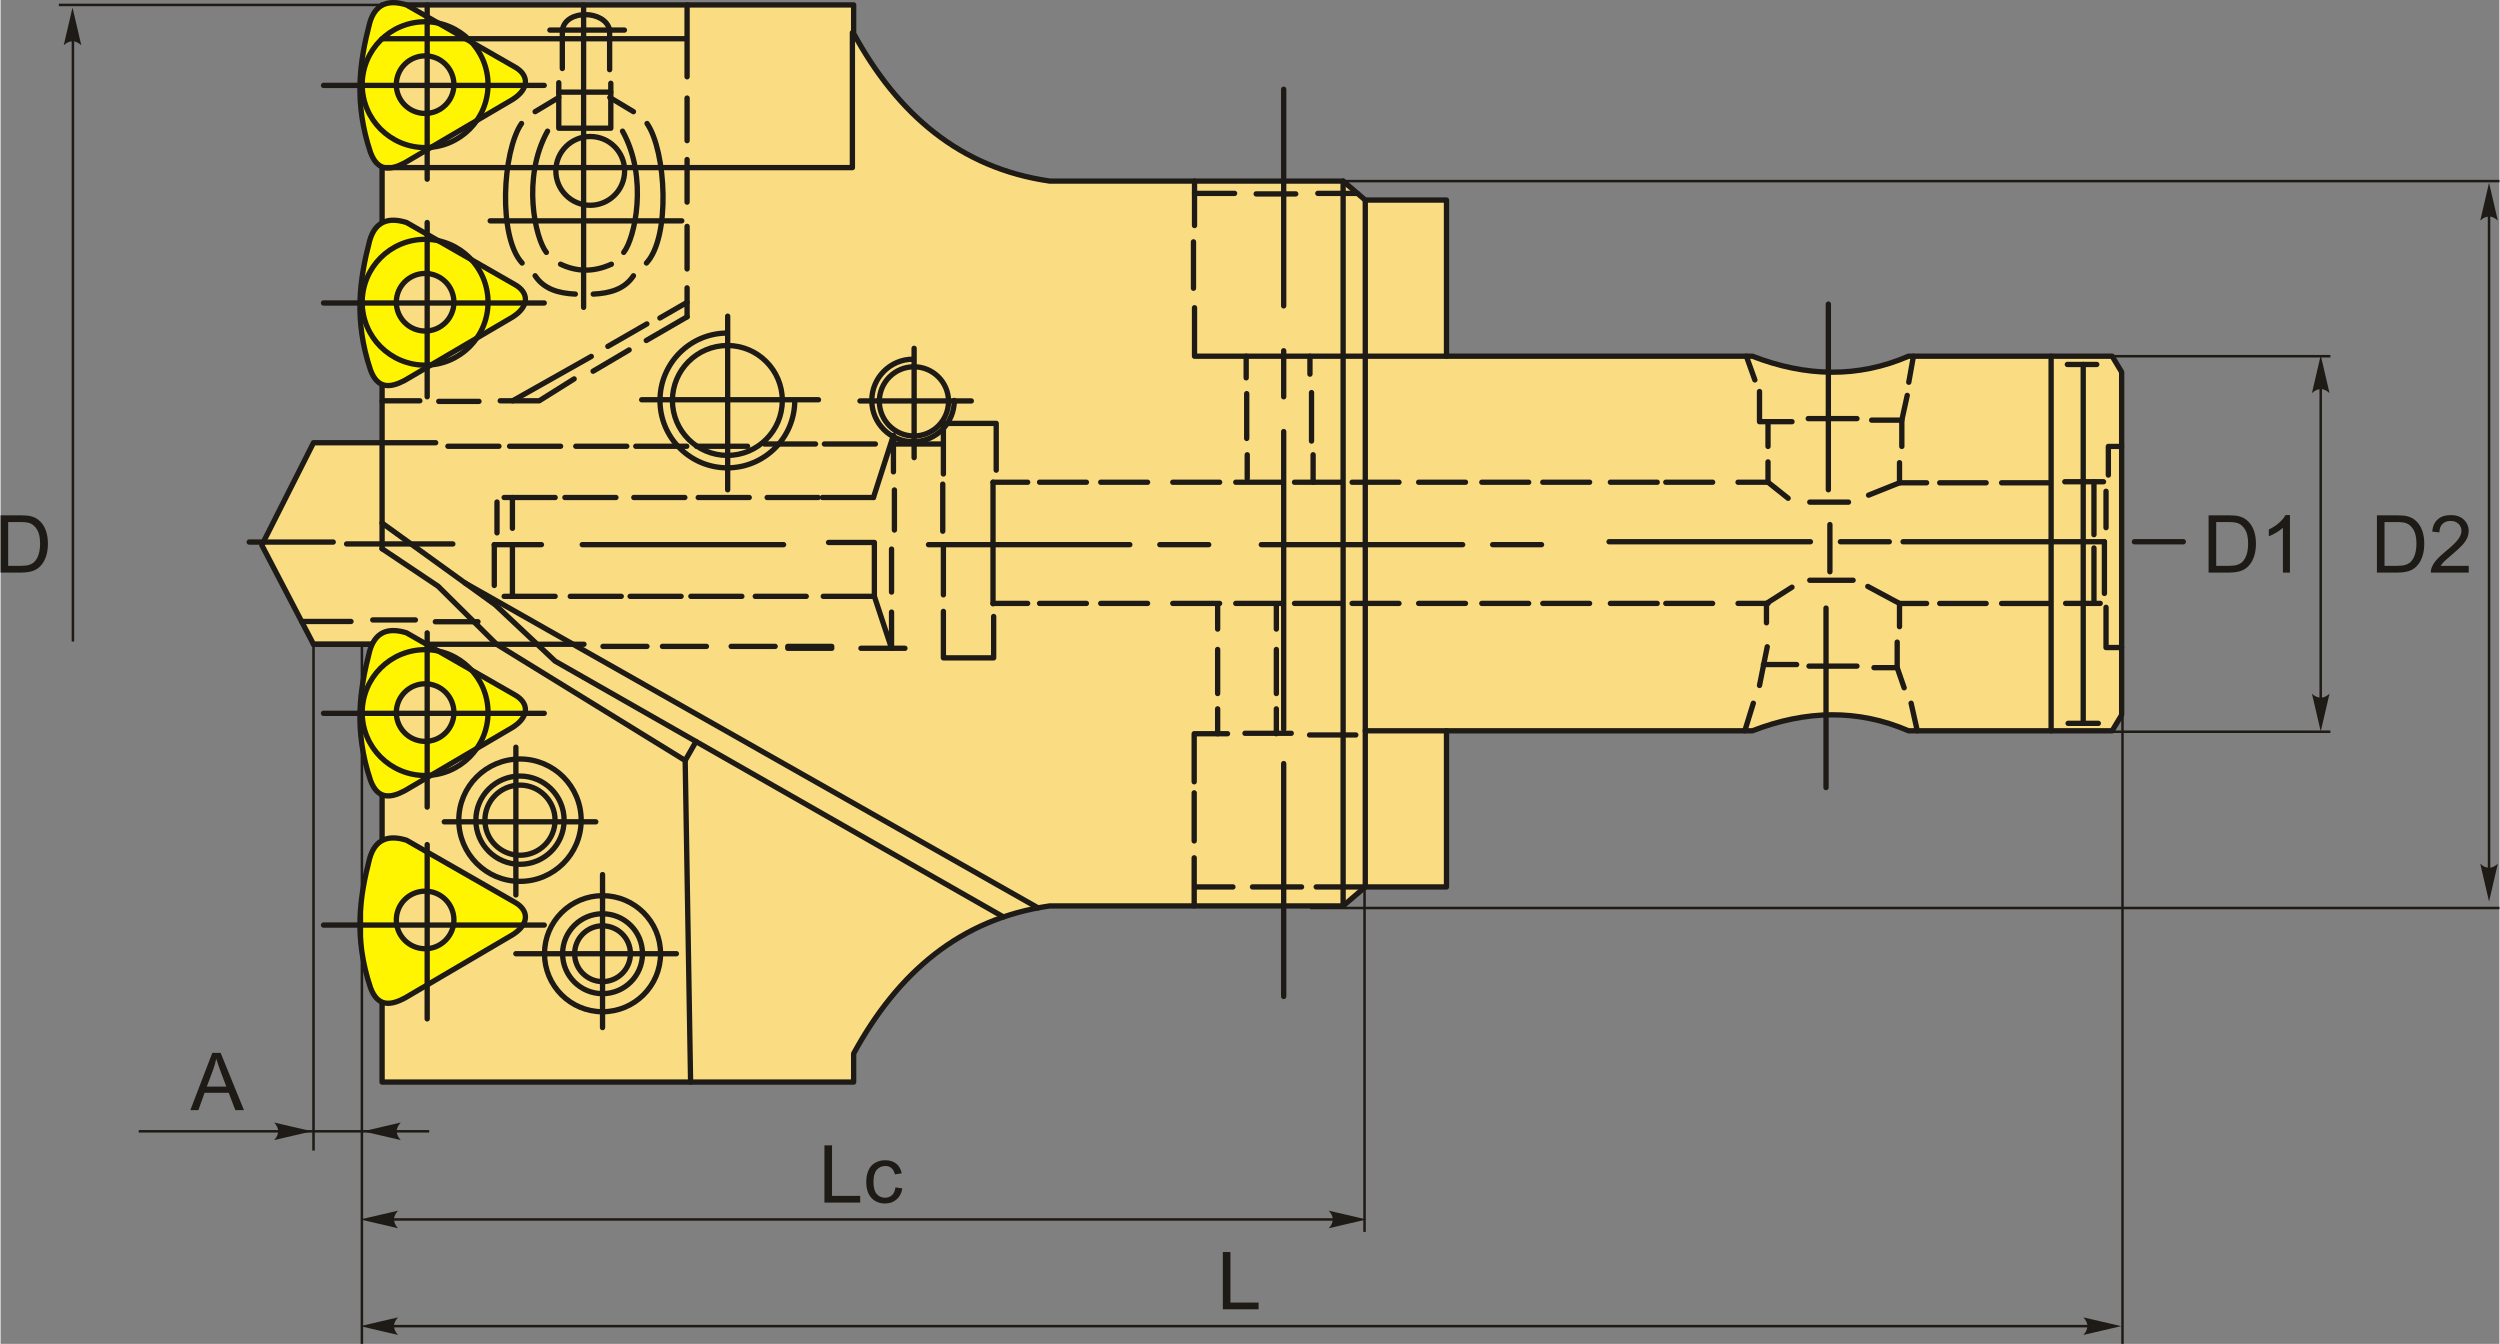 <?xml version="1.0" encoding="UTF-8"?>
<!DOCTYPE svg PUBLIC "-//W3C//DTD SVG 1.1//EN" "http://www.w3.org/Graphics/SVG/1.1/DTD/svg11.dtd">
<!-- Creator: CorelDRAW 2018 (64-Bit) -->
<svg xmlns="http://www.w3.org/2000/svg" xml:space="preserve" width="2344px" height="1260px" version="1.1" style="shape-rendering:geometricPrecision; text-rendering:geometricPrecision; image-rendering:optimizeQuality; fill-rule:evenodd; clip-rule:evenodd"
viewBox="0 0 2344 1260.58"
 xmlns:xlink="http://www.w3.org/1999/xlink">
 <rect x="0" y="0" width="2344" height="1260.58" fill="#808080" stroke="none"/>
 <defs>
  <style type="text/css">
   <![CDATA[
    .str1 {stroke:#1E1A16;stroke-width:2.36;stroke-miterlimit:22.926}
    .str0 {stroke:#1E1A16;stroke-width:5;stroke-linecap:round;stroke-linejoin:round;stroke-miterlimit:22.926}
    .fil2 {fill:none}
    .fil1 {fill:#FFF500}
    .fil0 {fill:#FADC82}
    .fil3 {fill:#1E1A16;fill-rule:nonzero}
    .fil4 {fill:#1E1A16;fill-rule:nonzero}
   ]]>
  </style>
 </defs>
 <g id="Layer_x0020_1">
  <g id="_2608543198864">
   <g>
    <path class="fil0 str0" d="M1989.63 670.66l0 -321.67 -8.91 -14.85 -190.98 0c-47.45,20.54 -96.34,19.44 -146.45,0l-286.97 0 0 -146.45 -76.19 0 -20.78 -17.81 -275.1 0c-84.08,-12.08 -142.61,-62.49 -184.05,-138.54l0 -26.72 -442.33 0 0 410.67 -64.32 0 -48.49 96.06 48.49 93.01 64.32 0 0 410.66 442.33 0 0 -26.71c41.44,-76.05 99.97,-126.46 184.05,-138.54l275.1 0 20.78 -17.81 76.19 0 0 -146.45 286.97 0c50.11,-19.44 99,-20.54 146.45,0l190.98 0 8.91 -14.85z"/>
    <path class="fil1 str0" d="M347.03 143.04c-15.75,-46.95 -10.28,-85.01 -0.81,-121.39 5.21,-18.08 17.45,-22.34 34.57,-17.03 33.76,19.35 67.53,38.69 101.29,58.03 13.58,7.45 14.28,20.37 -1.61,30.55 -33.76,19.83 -67.53,39.66 -101.29,59.49 -13.67,7.31 -25.54,8.21 -32.15,-9.65zm51.2 -90.64c14.92,0 27.02,12.09 27.02,27.01 0,14.92 -12.1,27.01 -27.02,27.01 -14.91,0 -27.01,-12.09 -27.01,-27.01 0,-14.92 12.1,-27.01 27.01,-27.01z"/>
    <circle class="fil2 str0" cx="398.23" cy="79.41" r="59.02"/>
    <line class="fil2 str0" x1="302.94" y1="80.1" x2="509.97" y2= "80.1" />
    <line class="fil2 str0" x1="400.17" y1="168.07" x2="400.17" y2= "4.62" />
    <path class="fil1 str0" d="M347.03 347.14c-15.75,-46.96 -10.28,-85.01 -0.81,-121.39 5.21,-18.09 17.45,-22.35 34.57,-17.03 33.76,19.34 67.53,38.68 101.29,58.03 13.58,7.44 14.28,20.36 -1.61,30.54 -33.76,19.83 -67.53,39.66 -101.29,59.49 -13.67,7.31 -25.54,8.21 -32.15,-9.64zm51.2 -90.64c14.92,0 27.02,12.09 27.02,27.01 0,14.92 -12.1,27.01 -27.02,27.01 -14.91,0 -27.01,-12.09 -27.01,-27.01 0,-14.92 12.1,-27.01 27.01,-27.01z"/>
    <circle class="fil2 str0" cx="398.23" cy="283.51" r="59.02"/>
    <line class="fil2 str0" x1="302.94" y1="284.2" x2="509.97" y2= "284.2" />
    <line class="fil2 str0" x1="400.17" y1="372.17" x2="400.17" y2= "208.72" />
    <polyline class="fil2 str0" points="360.04,157.21 799.03,157.21 799.03,30.61 "/>
    <line class="fil2 str0" x1="357.87" y1="36.36" x2="641.74" y2= "36.36" />
    <line class="fil2 str0" x1="643.96" y1="4.62" x2="643.96" y2= "72.02" />
    <line class="fil2 str0" x1="643.96" y1="91.99" x2="643.96" y2= "131.92" />
    <line class="fil2 str0" x1="643.96" y1="149.67" x2="643.96" y2= "189.6" />
    <line class="fil2 str0" x1="643.96" y1="212.34" x2="643.96" y2= "252.27" />
    <line class="fil2 str0" x1="643.96" y1="270.02" x2="643.96" y2= "297.19" />
    <line class="fil2 str0" x1="357.87" y1="375.95" x2="393.28" y2= "375.95" />
    <line class="fil2 str0" x1="411.03" y1="376.5" x2="448.74" y2= "376.5" />
    <polyline class="fil2 str0" points="468.7,375.95 505.31,375.95 538.03,355.43 "/>
    <line class="fil2 str0" x1="555.78" y1="348.22" x2="589.61" y2= "328.25" />
    <line class="fil2 str0" x1="605.69" y1="319.38" x2="643.96" y2= "297.19" />
    <line class="fil2 str0" x1="480.35" y1="375.95" x2="554.11" y2= "334.35" />
    <line class="fil2 str0" x1="569.64" y1="324.92" x2="606.25" y2= "303.85" />
    <line class="fil2 str0" x1="618.45" y1="298.3" x2="643.96" y2= "283.6" />
    <polyline class="fil2 str0" points="526.94,64.26 526.94,28.21 571.31,28.21 571.31,65.37 "/>
    <line class="fil2 str0" x1="526.94" y1="28.21" x2="515.29" y2= "28.21" />
    <line class="fil2 str0" x1="571.31" y1="28.21" x2="585.17" y2= "28.21" />
    <path class="fil2 str0" d="M526.94 28.21c3.06,-19.79 40.47,-18.89 44.37,0"/>
    <polyline class="fil2 str0" points="523.61,77.57 523.61,120.27 572.42,120.27 572.42,78.12 "/>
    <line class="fil2 str0" x1="523.61" y1="86.44" x2="572.42" y2= "86.44" />
    <circle class="fil2 str0" cx="553.12" cy="160.3" r="32.26"/>
    <line class="fil2 str0" x1="546.9" y1="4.62" x2="546.9" y2= "288.32" />
    <line class="fil2 str0" x1="459.28" y1="207.15" x2="638.97" y2= "207.15" />
    <line class="fil2 str0" x1="523.61" y1="91.44" x2="501.43" y2= "104.74" />
    <path class="fil2 str0" d="M488.67 115.84c-17.98,26.25 -22.14,106.47 0.55,130.88"/>
    <path class="fil2 str0" d="M539.14 275.87c-15.7,-0.73 -29.42,-4.62 -37.71,-17.19"/>
    <line class="fil2 str0" x1="571.48" y1="91.44" x2="593.66" y2= "104.74" />
    <path class="fil2 str0" d="M606.42 115.84c17.97,26.25 22.14,106.47 -0.56,130.88"/>
    <path class="fil2 str0" d="M555.95 275.87c15.69,-0.73 29.41,-4.62 37.71,-17.19"/>
    <path class="fil2 str0" d="M513.07 123.05c-24.41,43.88 -11.43,100.69 -1.11,113.69"/>
    <path class="fil2 str0" d="M525.27 247.83c14.53,6.88 30.22,7.92 47.7,0"/>
    <path class="fil2 str0" d="M583.42 123.05c24.41,43.88 11.44,100.69 1.11,113.69"/>
    <circle class="fil2 str0" cx="681.76" cy="375.64" r="51.54"/>
    <path class="fil2 str0" d="M744.98 375.64c0,34.91 -28.3,63.21 -63.22,63.21 -34.91,0 -63.21,-28.3 -63.21,-63.21 0,-34.92 28.3,-63.22 63.21,-63.22"/>
    <line class="fil2 str0" x1="682.04" y1="296.59" x2="682.04" y2= "459.43" />
    <line class="fil2 str0" x1="601.38" y1="374.99" x2="767.23" y2= "374.99" />
    <circle class="fil2 str0" cx="856.76" cy="376.51" r="32.45"/>
    <line class="fil2 str0" x1="856.93" y1="326.75" x2="856.93" y2= "429.27" />
    <line class="fil2 str0" x1="806.15" y1="376.11" x2="910.57" y2= "376.11" />
    <path class="fil2 str0" d="M894.63 375.64c0,21.36 -17.32,38.69 -38.69,38.69 -21.37,0 -38.7,-17.33 -38.7,-38.69 0,-21.37 17.33,-38.7 38.7,-38.7"/>
    <line class="fil2 str0" x1="357.87" y1="415.29" x2="357.87" y2= "514.74" />
    <line class="fil2 str0" x1="293.55" y1="604.36" x2="547.24" y2= "604.36" />
    <line class="fil2 str0" x1="565.08" y1="606.33" x2="606.32" y2= "606.33" />
    <line class="fil2 str0" x1="620.86" y1="606.33" x2="662.1" y2= "606.33" />
    <line class="fil2 str0" x1="685.32" y1="606.33" x2="726.56" y2= "606.33" />
    <line class="fil2 str0" x1="738.43" y1="606.33" x2="779.67" y2= "606.33" />
    <line class="fil2 str0" x1="738.43" y1="608.12" x2="779.67" y2= "608.12" />
    <line class="fil2 str0" x1="807.07" y1="608.12" x2="848.31" y2= "608.12" />
    <line class="fil2 str0" x1="357.87" y1="415.29" x2="408.12" y2= "415.29" />
    <line class="fil2 str0" x1="233.24" y1="508.46" x2="312.03" y2= "508.46" />
    <line class="fil2 str0" x1="324.56" y1="510.25" x2="424.23" y2= "510.25" />
    <polyline class="fil2 str0" points="884.39,444.59 884.39,397.14 933.93,397.14 933.93,441.01 "/>
    <line class="fil2 str0" x1="930.94" y1="452.35" x2="930.94" y2= "566.35" />
    <polyline class="fil2 str0" points="931.54,578.29 931.54,617.08 884.39,617.08 884.39,573.51 "/>
    <line class="fil2 str0" x1="884.39" y1="557.99" x2="884.39" y2= "510.84" />
    <line class="fil2 str0" x1="883.79" y1="498.31" x2="883.79" y2= "454.14" />
    <line class="fil2 str0" x1="282.39" y1="582.96" x2="328.7" y2= "582.96" />
    <line class="fil2 str0" x1="349.12" y1="581.51" x2="389.1" y2= "581.51" />
    <line class="fil2 str0" x1="407.82" y1="583.21" x2="447.8" y2= "583.21" />
    <line class="fil2 str0" x1="884.39" y1="416.48" x2="836.57" y2= "416.48" />
    <line class="fil2 str0" x1="820.59" y1="416.48" x2="772.76" y2= "416.48" />
    <line class="fil2 str0" x1="764.44" y1="416.48" x2="716.62" y2= "416.48" />
    <line class="fil2 str0" x1="700.67" y1="418.6" x2="652.84" y2= "418.6" />
    <line class="fil2 str0" x1="643.67" y1="418.6" x2="595.84" y2= "418.6" />
    <line class="fil2 str0" x1="539.58" y1="418.6" x2="587.41" y2= "418.6" />
    <line class="fil2 str0" x1="477.48" y1="418.6" x2="525.31" y2= "418.6" />
    <line class="fil2 str0" x1="419.63" y1="418.6" x2="467.46" y2= "418.6" />
    <line class="fil2 str0" x1="472.38" y1="466.67" x2="520.2" y2= "466.67" />
    <line class="fil2 str0" x1="529.37" y1="466.67" x2="577.2" y2= "466.67" />
    <line class="fil2 str0" x1="594.02" y1="466.67" x2="641.85" y2= "466.67" />
    <line class="fil2 str0" x1="654.42" y1="466.67" x2="702.25" y2= "466.67" />
    <line class="fil2 str0" x1="719.08" y1="466.67" x2="766.9" y2= "466.67" />
    <line class="fil2 str0" x1="770.97" y1="466.67" x2="818.79" y2= "466.67" />
    <line class="fil2 str0" x1="472.38" y1="559.39" x2="520.2" y2= "559.39" />
    <line class="fil2 str0" x1="534.38" y1="559.39" x2="582.21" y2= "559.39" />
    <line class="fil2 str0" x1="590.53" y1="559.39" x2="638.35" y2= "559.39" />
    <line class="fil2 str0" x1="647.52" y1="559.39" x2="695.35" y2= "559.39" />
    <line class="fil2 str0" x1="707.92" y1="559.39" x2="755.75" y2= "559.39" />
    <line class="fil2 str0" x1="771.72" y1="559.39" x2="819.55" y2= "559.39" />
    <line class="fil2 str0" x1="465.66" y1="499.84" x2="465.66" y2= "470.92" />
    <line class="fil2 str0" x1="463.11" y1="549.18" x2="463.11" y2= "510.9" />
    <line class="fil2 str0" x1="480.13" y1="559.39" x2="480.13" y2= "511.75" />
    <line class="fil2 str0" x1="480.13" y1="495.59" x2="480.13" y2= "466.67" />
    <line class="fil2 str0" x1="463.11" y1="510.9" x2="507.35" y2= "510.9" />
    <line class="fil2 str0" x1="545.63" y1="510.9" x2="734.48" y2= "510.9" />
    <polyline class="fil2 str0" points="776.68,508.83 819.64,508.83 819.64,559.39 835.75,608.12 835.75,574.16 "/>
    <line class="fil2 str0" x1="835.75" y1="555.37" x2="835.75" y2= "515.09" />
    <line class="fil2 str0" x1="838.44" y1="497.19" x2="838.44" y2= "459.6" />
    <polyline class="fil2 str0" points="837.54,442.6 837.54,408.34 818.79,466.67 "/>
    <polyline class="fil2 str0" points="357.87,490.65 464.19,567.47 520.16,620.15 940.71,860.14 "/>
    <line class="fil2 str0" x1="973.17" y1="851.61" x2="435.66" y2= "546.86" />
    <polyline class="fil2 str0" points="357.87,514.74 410.41,549.92 465.28,604.36 "/>
    <polyline class="fil2 str0" points="465.28,604.36 642.18,713.39 647.26,1015.02 "/>
    <line class="fil2 str0" x1="642.18" y1="713.39" x2="652.34" y2= "695.58" />
    <path class="fil1 str0" d="M347.03 732.05c-15.75,-46.95 -10.28,-85.01 -0.81,-121.39 5.21,-18.08 17.45,-22.35 34.57,-17.03 33.76,19.34 67.53,38.69 101.29,58.03 13.58,7.45 14.28,20.37 -1.61,30.55 -33.76,19.83 -67.53,39.66 -101.29,59.49 -13.67,7.31 -25.54,8.21 -32.15,-9.65zm51.2 -90.64c14.92,0 27.02,12.09 27.02,27.01 0,14.92 -12.1,27.01 -27.02,27.01 -14.91,0 -27.01,-12.09 -27.01,-27.01 0,-14.92 12.1,-27.01 27.01,-27.01z"/>
    <circle class="fil2 str0" cx="398.23" cy="668.42" r="59.02"/>
    <line class="fil2 str0" x1="302.94" y1="669.11" x2="509.97" y2= "669.11" />
    <line class="fil2 str0" x1="400.17" y1="757.08" x2="400.17" y2= "593.63" />
    <circle class="fil2 str0" cx="487.22" cy="769.35" r="57.4"/>
    <circle class="fil2 str0" cx="487.22" cy="769.35" r="41.39"/>
    <circle class="fil2 str0" cx="487.22" cy="769.35" r="32.9"/>
    <line class="fil2 str0" x1="483.37" y1="700.92" x2="483.37" y2= "839.47" />
    <line class="fil2 str0" x1="558.3" y1="770.9" x2="416.21" y2= "770.9" />
    <circle class="fil2 str0" cx="564.66" cy="894.61" r="37.47"/>
    <circle class="fil2 str0" cx="564.66" cy="894.61" r="26.16"/>
    <circle class="fil2 str0" cx="564.66" cy="894.61" r="54.43"/>
    <line class="fil2 str0" x1="564.66" y1="820.39" x2="564.66" y2= "963.89" />
    <line class="fil2 str0" x1="633.94" y1="894.61" x2="483.37" y2= "894.61" />
    <line class="fil2 str0" x1="870.43" y1="510.9" x2="1059.28" y2= "510.9" />
    <line class="fil2 str0" x1="1087.42" y1="510.9" x2="1133.27" y2= "510.9" />
    <line class="fil2 str0" x1="1182.62" y1="510.9" x2="1371.47" y2= "510.9" />
    <line class="fil2 str0" x1="1399.62" y1="510.9" x2="1445.47" y2= "510.9" />
    <line class="fil2 str0" x1="1508.82" y1="508.17" x2="1697.67" y2= "508.17" />
    <line class="fil2 str0" x1="1725.82" y1="508.17" x2="1771.67" y2= "508.17" />
    <line class="fil2 str0" x1="1784.61" y1="508.17" x2="1973.47" y2= "508.17" />
    <line class="fil2 str0" x1="2001.61" y1="508.17" x2="2047.46" y2= "508.17" />
    <line class="fil2 str0" x1="930.94" y1="452.35" x2="963.43" y2= "452.35" />
    <line class="fil2 str0" x1="930.94" y1="566.02" x2="963.43" y2= "566.02" />
    <line class="fil2 str0" x1="974.61" y1="452.35" x2="1018.53" y2= "452.35" />
    <line class="fil2 str0" x1="974.61" y1="566.02" x2="1018.53" y2= "566.02" />
    <line class="fil2 str0" x1="1031.99" y1="452.35" x2="1075.91" y2= "452.35" />
    <line class="fil2 str0" x1="1031.99" y1="566.02" x2="1075.91" y2= "566.02" />
    <line class="fil2 str0" x1="1099.57" y1="452.35" x2="1143.49" y2= "452.35" />
    <line class="fil2 str0" x1="1099.57" y1="566.02" x2="1143.49" y2= "566.02" />
    <line class="fil2 str0" x1="1158.66" y1="452.35" x2="1202.58" y2= "452.35" />
    <line class="fil2 str0" x1="1158.66" y1="566.02" x2="1202.58" y2= "566.02" />
    <line class="fil2 str0" x1="1213.76" y1="452.35" x2="1257.68" y2= "452.35" />
    <line class="fil2 str0" x1="1213.76" y1="566.02" x2="1257.68" y2= "566.02" />
    <line class="fil2 str0" x1="1267.82" y1="452.35" x2="1311.74" y2= "452.35" />
    <line class="fil2 str0" x1="1267.82" y1="566.02" x2="1311.74" y2= "566.02" />
    <line class="fil2 str0" x1="1330.2" y1="452.35" x2="1374.12" y2= "452.35" />
    <line class="fil2 str0" x1="1330.2" y1="566.02" x2="1374.12" y2= "566.02" />
    <line class="fil2 str0" x1="1389.46" y1="452.35" x2="1433.38" y2= "452.35" />
    <line class="fil2 str0" x1="1389.46" y1="566.02" x2="1433.38" y2= "566.02" />
    <line class="fil2 str0" x1="1446.64" y1="452.35" x2="1490.55" y2= "452.35" />
    <line class="fil2 str0" x1="1446.64" y1="566.02" x2="1490.55" y2= "566.02" />
    <line class="fil2 str0" x1="1510.05" y1="452.35" x2="1553.97" y2= "452.35" />
    <line class="fil2 str0" x1="1510.05" y1="566.02" x2="1553.97" y2= "566.02" />
    <line class="fil2 str0" x1="1562.03" y1="452.35" x2="1605.95" y2= "452.35" />
    <line class="fil2 str0" x1="1562.03" y1="566.02" x2="1605.95" y2= "566.02" />
    <line class="fil2 str0" x1="1629.81" y1="452.35" x2="1657.93" y2= "452.35" />
    <line class="fil2 str0" x1="1629.81" y1="566.02" x2="1657.93" y2= "566.02" />
    <line class="fil2 str0" x1="1280.13" y1="187.69" x2="1280.13" y2= "831.96" />
    <line class="fil2 str0" x1="1356.32" y1="685.51" x2="1280.13" y2= "685.51" />
    <line class="fil2 str0" x1="1280.13" y1="831.96" x2="1234.12" y2= "831.96" />
    <line class="fil2 str0" x1="1220.35" y1="831.96" x2="1174.34" y2= "831.96" />
    <line class="fil2 str0" x1="1155.98" y1="831.96" x2="1120.43" y2= "831.96" />
    <line class="fil2 str0" x1="1119.65" y1="849.77" x2="1119.65" y2= "804.67" />
    <line class="fil2 str0" x1="1119.65" y1="788.82" x2="1119.65" y2= "743.73" />
    <polyline class="fil2 str0" points="1119.65,733.34 1119.65,688.25 1150.9,688.25 "/>
    <line class="fil2 str0" x1="1167.31" y1="687.86" x2="1210.68" y2= "687.86" />
    <line class="fil2 str0" x1="1227.87" y1="689.42" x2="1271.23" y2= "689.42" />
    <line class="fil2 str0" x1="1203.6" y1="934.68" x2="1203.6" y2= "716.29" />
    <line class="fil2 str0" x1="1141.65" y1="688.25" x2="1141.65" y2= "664.94" />
    <line class="fil2 str0" x1="1141.65" y1="650.55" x2="1141.65" y2= "609.22" />
    <line class="fil2 str0" x1="1141.65" y1="590.09" x2="1141.65" y2= "566.46" />
    <line class="fil2 str0" x1="1196.71" y1="688.25" x2="1196.71" y2= "664.94" />
    <line class="fil2 str0" x1="1196.71" y1="650.55" x2="1196.71" y2= "609.22" />
    <line class="fil2 str0" x1="1196.71" y1="590.09" x2="1196.71" y2= "566.46" />
    <line class="fil2 str0" x1="1203.6" y1="684.09" x2="1203.6" y2= "404.84" />
    <line class="fil2 str0" x1="1203.6" y1="372.2" x2="1203.6" y2= "329.03" />
    <line class="fil2 str0" x1="1203.6" y1="286.92" x2="1203.6" y2= "83.71" />
    <line class="fil2 str0" x1="1259.35" y1="849.77" x2="1259.35" y2= "169.88" />
    <polyline class="fil2 str0" points="1356.32,334.14 1119.96,334.14 1119.96,288.67 "/>
    <line class="fil2 str0" x1="1118.98" y1="270.38" x2="1118.98" y2= "226.87" />
    <line class="fil2 str0" x1="1119.96" y1="211.55" x2="1119.96" y2= "169.88" />
    <line class="fil2 str0" x1="1119.96" y1="181.39" x2="1157.54" y2= "181.39" />
    <line class="fil2 str0" x1="1177.8" y1="181.89" x2="1214.88" y2= "181.89" />
    <line class="fil2 str0" x1="1235.64" y1="181.39" x2="1272.74" y2= "181.39" />
    <line class="fil2 str0" x1="1169.4" y1="448.83" x2="1169.4" y2= "426.59" />
    <line class="fil2 str0" x1="1168.91" y1="411.26" x2="1168.91" y2= "369.24" />
    <line class="fil2 str0" x1="1168.41" y1="354.41" x2="1168.41" y2= "334.14" />
    <line class="fil2 str0" x1="1231.19" y1="452.35" x2="1231.19" y2= "426.59" />
    <line class="fil2 str0" x1="1229.71" y1="413.74" x2="1229.71" y2= "368.26" />
    <line class="fil2 str0" x1="1228.23" y1="350.95" x2="1228.23" y2= "334.14" />
    <line class="fil2 str0" x1="1806.65" y1="452.87" x2="1781.26" y2= "452.87" />
    <line class="fil2 str0" x1="1862.52" y1="452.87" x2="1818.99" y2= "452.87" />
    <line class="fil2 str0" x1="1920.56" y1="452.87" x2="1877.03" y2= "452.87" />
    <line class="fil2 str0" x1="1806.65" y1="566.06" x2="1781.26" y2= "566.06" />
    <line class="fil2 str0" x1="1862.52" y1="566.06" x2="1818.99" y2= "566.06" />
    <line class="fil2 str0" x1="1920.56" y1="566.06" x2="1877.03" y2= "566.06" />
    <line class="fil2 str0" x1="1923.47" y1="685.51" x2="1923.47" y2= "334.14" />
    <line class="fil2 str0" x1="1637.6" y1="334.14" x2="1645.58" y2= "356.37" />
    <polyline class="fil2 str0" points="1649.93,367.26 1649.93,395.56 1680.4,395.56 "/>
    <line class="fil2 str0" x1="1695.64" y1="392.65" x2="1741.35" y2= "392.65" />
    <polyline class="fil2 str0" points="1755.14,394.1 1783.43,394.1 1788.51,370.89 "/>
    <line class="fil2 str0" x1="1789.96" y1="358.55" x2="1794.32" y2= "334.14" />
    <line class="fil2 str0" x1="1657.91" y1="395.56" x2="1657.91" y2= "418.77" />
    <polyline class="fil2 str0" points="1657.91,433.28 1657.91,452.35 1676.78,467.38 "/>
    <line class="fil2 str0" x1="1697.09" y1="471.01" x2="1733.37" y2= "471.01" />
    <polyline class="fil2 str0" points="1752.24,464.48 1781.26,452.87 1781.26,434.01 "/>
    <line class="fil2 str0" x1="1783.43" y1="418.77" x2="1783.43" y2= "394.1" />
    <line class="fil2 str0" x1="1714.51" y1="285.27" x2="1714.51" y2= "459.4" />
    <line class="fil2 str0" x1="1715.96" y1="492.05" x2="1715.96" y2= "536.31" />
    <line class="fil2 str0" x1="1712.33" y1="570.41" x2="1712.33" y2= "738.74" />
    <line class="fil2 str0" x1="1636.15" y1="685.51" x2="1644.13" y2= "659.66" />
    <line class="fil2 str0" x1="1649.93" y1="642.97" x2="1657.19" y2= "606.69" />
    <line class="fil2 str0" x1="1684.76" y1="623.38" x2="1653.56" y2= "623.38" />
    <line class="fil2 str0" x1="1741.35" y1="624.83" x2="1696.37" y2= "624.83" />
    <polyline class="fil2 str0" points="1656.46,584.2 1656.46,566.02 1680.4,550.82 "/>
    <line class="fil2 str0" x1="1697.09" y1="544.29" x2="1737.72" y2= "544.29" />
    <polyline class="fil2 str0" points="1751.51,550.1 1781.26,566.06 1781.26,587.83 "/>
    <polyline class="fil2 str0" points="1779.08,602.34 1779.08,626.28 1757.31,626.28 "/>
    <line class="fil2 str0" x1="1779.08" y1="626.28" x2="1785.61" y2= "645.15" />
    <line class="fil2 str0" x1="1792.14" y1="659.66" x2="1797.95" y2= "685.51" />
    <line class="fil2 str0" x1="1939.43" y1="678.52" x2="1967.73" y2= "678.52" />
    <line class="fil2 str0" x1="1938.7" y1="341.86" x2="1966.27" y2= "341.86" />
    <line class="fil2 str0" x1="1953.58" y1="678.52" x2="1953.58" y2= "341.86" />
    <polyline class="fil2 str0" points="1989.63,418.77 1977.16,418.77 1977.16,445.62 "/>
    <line class="fil2 str0" x1="1974.98" y1="460.85" x2="1974.98" y2= "494.96" />
    <line class="fil2 str0" x1="1973.47" y1="508.17" x2="1973.47" y2= "556.63" />
    <polyline class="fil2 str0" points="1974.98,569.69 1974.98,607.42 1989.63,607.42 "/>
    <line class="fil2 str0" x1="1936.31" y1="451.9" x2="1972.64" y2= "451.9" />
    <line class="fil2 str0" x1="1937.09" y1="565.98" x2="1969.52" y2= "565.98" />
    <line class="fil2 str0" x1="1963.66" y1="451.9" x2="1963.66" y2= "501.51" />
    <line class="fil2 str0" x1="1963.66" y1="514.02" x2="1963.66" y2= "565.98" />
    <path class="fil1 str0" d="M347.03 926.57c-15.75,-46.95 -10.28,-85.01 -0.81,-121.38 5.21,-18.09 17.45,-22.35 34.57,-17.03 33.76,19.34 67.53,38.68 101.29,58.02 13.58,7.45 14.28,20.37 -1.61,30.55 -33.76,19.83 -67.53,39.66 -101.29,59.49 -13.67,7.31 -25.54,8.21 -32.15,-9.65zm51.2 -90.64c14.92,0 27.02,12.1 27.02,27.01 0,14.92 -12.1,27.02 -27.02,27.02 -14.91,0 -27.01,-12.1 -27.01,-27.02 0,-14.91 12.1,-27.01 27.01,-27.01z"/>
    <line class="fil2 str0" x1="302.94" y1="867.75" x2="509.97" y2= "867.75" />
    <line class="fil2 str0" x1="400.17" y1="955.72" x2="400.17" y2= "792.27" />
   </g>
   <path class="fil3" d="M2071.2 537.1l0 -53.7 18.5 0c4.18,0 7.36,0.25 9.56,0.76 3.08,0.71 5.71,2 7.88,3.85 2.84,2.4 4.95,5.45 6.35,9.17 1.41,3.73 2.12,7.99 2.12,12.78 0,4.08 -0.48,7.69 -1.43,10.84 -0.95,3.15 -2.18,5.76 -3.66,7.83 -1.5,2.06 -3.13,3.69 -4.9,4.86 -1.77,1.19 -3.91,2.09 -6.41,2.7 -2.51,0.61 -5.38,0.91 -8.63,0.91l-19.38 0zm7.12 -6.3l11.46 0c3.53,0 6.31,-0.32 8.32,-0.98 2.01,-0.67 3.61,-1.59 4.81,-2.79 1.68,-1.69 2.99,-3.97 3.93,-6.82 0.94,-2.85 1.41,-6.3 1.41,-10.36 0,-5.63 -0.92,-9.95 -2.76,-12.98 -1.84,-3.02 -4.08,-5.05 -6.71,-6.07 -1.9,-0.74 -4.97,-1.1 -9.19,-1.1l-11.27 0 0 41.1z"/>
   <path id="1" class="fil3" d="M2147.5 537.1l-6.6 0 0 -42.03c-1.59,1.53 -3.68,3.04 -6.25,4.55 -2.58,1.52 -4.9,2.65 -6.96,3.4l0 -6.37c3.69,-1.73 6.92,-3.83 9.68,-6.3 2.76,-2.47 4.73,-4.85 5.88,-7.18l4.25 0 0 53.93z"/>
   <line class="fil2 str1" x1="1980.72" y1="334.14" x2="2185.45" y2= "334.14" />
   <line class="fil2 str1" x1="1980.72" y1="686.39" x2="2185.45" y2= "686.39" />
   <line class="fil2 str1" x1="2176.38" y1="347.48" x2="2176.38" y2= "673.27" />
   <path id="стрелка.cdr" class="fil4" d="M2176.38 333.3l8.24 35.44c-2.55,-2.32 -5.38,-3.87 -8.23,-3.75 -3.05,0.13 -5.34,1.1 -8.26,3.75l8.25 -35.44z"/>
   <path id="стрелка.cdr_0" class="fil4" d="M2176.38 686.12l8.24 -35.44c-2.55,2.32 -5.38,3.87 -8.23,3.76 -3.05,-0.13 -5.34,-1.1 -8.26,-3.76l8.25 35.44z"/>
   <path class="fil3" d="M2229.08 537.1l0 -53.7 18.51 0c4.17,0 7.36,0.25 9.56,0.76 3.08,0.71 5.7,2 7.88,3.85 2.83,2.4 4.95,5.45 6.35,9.17 1.41,3.73 2.11,7.99 2.11,12.78 0,4.08 -0.48,7.69 -1.43,10.84 -0.95,3.15 -2.17,5.76 -3.66,7.83 -1.5,2.06 -3.12,3.69 -4.9,4.86 -1.76,1.19 -3.9,2.09 -6.4,2.7 -2.51,0.61 -5.39,0.91 -8.64,0.91l-19.38 0zm7.13 -6.3l11.45 0c3.54,0 6.31,-0.32 8.33,-0.98 2.01,-0.67 3.61,-1.59 4.81,-2.79 1.68,-1.69 2.99,-3.97 3.93,-6.82 0.93,-2.85 1.41,-6.3 1.41,-10.36 0,-5.63 -0.93,-9.95 -2.76,-12.98 -1.84,-3.02 -4.08,-5.05 -6.72,-6.07 -1.9,-0.74 -4.96,-1.1 -9.19,-1.1l-11.26 0 0 41.1z"/>
   <path id="1" class="fil3" d="M2315.21 530.8l0 6.3 -35.56 0c-0.05,-1.58 0.22,-3.11 0.78,-4.58 0.91,-2.42 2.37,-4.8 4.39,-7.14 2.01,-2.34 4.89,-5.04 8.62,-8.1 5.82,-4.79 9.77,-8.58 11.83,-11.38 2.08,-2.8 3.11,-5.45 3.11,-7.95 0,-2.61 -0.93,-4.82 -2.81,-6.62 -1.88,-1.78 -4.33,-2.68 -7.34,-2.68 -3.19,0 -5.74,0.95 -7.65,2.85 -1.91,1.88 -2.88,4.51 -2.9,7.87l-6.75 -0.67c0.46,-5.05 2.21,-8.9 5.24,-11.55 3.03,-2.65 7.1,-3.98 12.21,-3.98 5.15,0 9.24,1.43 12.24,4.29 3.01,2.86 4.51,6.41 4.51,10.64 0,2.15 -0.43,4.26 -1.32,6.34 -0.88,2.08 -2.34,4.27 -4.38,6.57 -2.05,2.29 -5.44,5.45 -10.16,9.45 -3.96,3.33 -6.51,5.58 -7.64,6.77 -1.12,1.19 -2.05,2.37 -2.79,3.57l26.37 0z"/>
   <line class="fil2 str1" x1="2334.26" y1="196.09" x2="2334.26" y2= "824.65" />
   <path id="стрелка.cdr_1" class="fil4" d="M2334.26 171.46l8.24 35.44c-2.55,-2.32 -5.37,-3.87 -8.23,-3.76 -3.04,0.13 -5.34,1.11 -8.25,3.76l8.24 -35.44z"/>
   <path id="стрелка.cdr_2" class="fil4" d="M2334.26 845.65l8.24 -35.44c-2.55,2.32 -5.37,3.87 -8.23,3.75 -3.04,-0.13 -5.34,-1.1 -8.25,-3.75l8.24 35.44z"/>
   <line class="fil2 str1" x1="1228.31" y1="169.88" x2="2344" y2= "169.88" />
   <line class="fil2 str1" x1="1228.31" y1="851.73" x2="2344" y2= "851.73" />
   <line class="fil2 str1" x1="357.87" y1="4.62" x2="54.66" y2= "4.62" />
   <line class="fil2 str1" x1="67.86" y1="31.57" x2="67.86" y2= "601.76" />
   <path id="стрелка.cdr_3" class="fil4" d="M67.48 7.04l8.24 35.44c-2.55,-2.32 -5.38,-3.87 -8.23,-3.76 -3.05,0.13 -5.34,1.1 -8.26,3.76l8.25 -35.44z"/>
   <path class="fil3" d="M0 537.1l0 -53.7 18.5 0c4.18,0 7.37,0.25 9.57,0.76 3.07,0.71 5.7,2 7.87,3.85 2.84,2.4 4.95,5.45 6.35,9.17 1.42,3.73 2.12,7.99 2.12,12.78 0,4.08 -0.48,7.69 -1.43,10.84 -0.95,3.15 -2.17,5.76 -3.66,7.83 -1.5,2.06 -3.13,3.69 -4.9,4.86 -1.77,1.19 -3.9,2.09 -6.4,2.7 -2.52,0.61 -5.39,0.91 -8.64,0.91l-19.38 0zm7.13 -6.3l11.45 0c3.53,0 6.31,-0.32 8.32,-0.98 2.02,-0.67 3.62,-1.59 4.82,-2.79 1.67,-1.69 2.99,-3.97 3.92,-6.82 0.94,-2.85 1.42,-6.3 1.42,-10.36 0,-5.63 -0.93,-9.95 -2.77,-12.98 -1.84,-3.02 -4.07,-5.05 -6.71,-6.07 -1.9,-0.74 -4.96,-1.1 -9.19,-1.1l-11.26 0 0 41.1z"/>
   <line class="fil2 str1" x1="293.55" y1="604.36" x2="293.55" y2= "1079.26" />
   <line class="fil2 str1" x1="338.93" y1="604.36" x2="338.93" y2= "1260.58" />
   <line class="fil2 str1" x1="129.58" y1="1061.2" x2="402.06" y2= "1061.2" />
   <path id="стрелка.cdr_4" class="fil4" d="M339.94 1061.2l35.44 -8.24c-2.32,2.55 -3.87,5.37 -3.75,8.23 0.13,3.04 1.1,5.34 3.75,8.25l-35.44 -8.24z"/>
   <path id="стрелка.cdr_5" class="fil4" d="M292.05 1061.2l-35.44 -8.24c2.32,2.55 3.87,5.37 3.76,8.23 -0.13,3.04 -1.1,5.34 -3.76,8.25l35.44 -8.24z"/>
   <path class="fil3" d="M178.01 1041.34l20.6 -53.71 7.81 0 21.87 53.71 -8.09 0 -6.21 -16.28 -22.62 0 -5.82 16.28 -7.54 0zm15.45 -22.06l18.3 0 -5.6 -14.89c-1.69,-4.52 -2.96,-8.26 -3.85,-11.21 -0.74,3.5 -1.73,6.94 -2.96,10.34l-5.89 15.76z"/>
   <line class="fil2 str1" x1="1279.44" y1="604.36" x2="1279.44" y2= "1155.57" />
   <line class="fil2 str1" x1="362.03" y1="1143.89" x2="1261.39" y2= "1143.89" />
   <path id="стрелка.cdr_6" class="fil4" d="M337.39 1143.89l35.44 -8.24c-2.32,2.55 -3.87,5.37 -3.75,8.23 0.13,3.04 1.1,5.34 3.75,8.25l-35.44 -8.24z"/>
   <path id="стрелка.cdr_7" class="fil4" d="M1281.3 1143.89l-35.44 -8.24c2.32,2.55 3.87,5.37 3.76,8.23 -0.13,3.04 -1.11,5.34 -3.76,8.25l35.44 -8.24z"/>
   <polygon class="fil3" points="772.81,1128.07 772.81,1074.37 779.93,1074.37 779.93,1121.77 806.34,1121.77 806.34,1128.07 "/>
   <path id="1" class="fil3" d="M839.43 1113.82l6.45 0.9c-0.71,4.44 -2.51,7.9 -5.42,10.42 -2.92,2.51 -6.5,3.76 -10.74,3.76 -5.32,0 -9.59,-1.74 -12.82,-5.21 -3.24,-3.48 -4.85,-8.46 -4.85,-14.93 0,-4.2 0.7,-7.87 2.09,-11.02 1.39,-3.13 3.5,-5.5 6.35,-7.06 2.84,-1.57 5.93,-2.36 9.28,-2.36 4.21,0 7.67,1.06 10.35,3.2 2.69,2.14 4.41,5.17 5.16,9.1l-6.37 0.97c-0.62,-2.61 -1.69,-4.57 -3.25,-5.9 -1.55,-1.31 -3.43,-1.97 -5.63,-1.97 -3.32,0 -6.03,1.19 -8.11,3.56 -2.08,2.39 -3.12,6.14 -3.12,11.29 0,5.23 1,9.02 3,11.38 2.02,2.36 4.63,3.55 7.84,3.55 2.6,0 4.77,-0.79 6.49,-2.38 1.74,-1.57 2.84,-4.01 3.3,-7.3z"/>
   <line class="fil2 str1" x1="362.03" y1="1243.97" x2="1966.7" y2= "1243.97" />
   <path id="стрелка.cdr_8" class="fil4" d="M337.39 1243.97l35.44 -8.24c-2.32,2.55 -3.87,5.38 -3.75,8.23 0.13,3.05 1.1,5.34 3.75,8.26l-35.44 -8.25z"/>
   <path id="стрелка.cdr_9" class="fil4" d="M1989.16 1243.97l-35.43 -8.24c2.31,2.55 3.87,5.38 3.75,8.23 -0.13,3.05 -1.1,5.34 -3.75,8.26l35.43 -8.25z"/>
   <polygon class="fil3" points="1146.51,1228.16 1146.51,1174.45 1153.64,1174.45 1153.64,1221.86 1180.04,1221.86 1180.04,1228.16 "/>
   <line class="fil2 str1" x1="1990.43" y1="604.36" x2="1990.43" y2= "1260.58" />
  </g>
 </g>
</svg>
